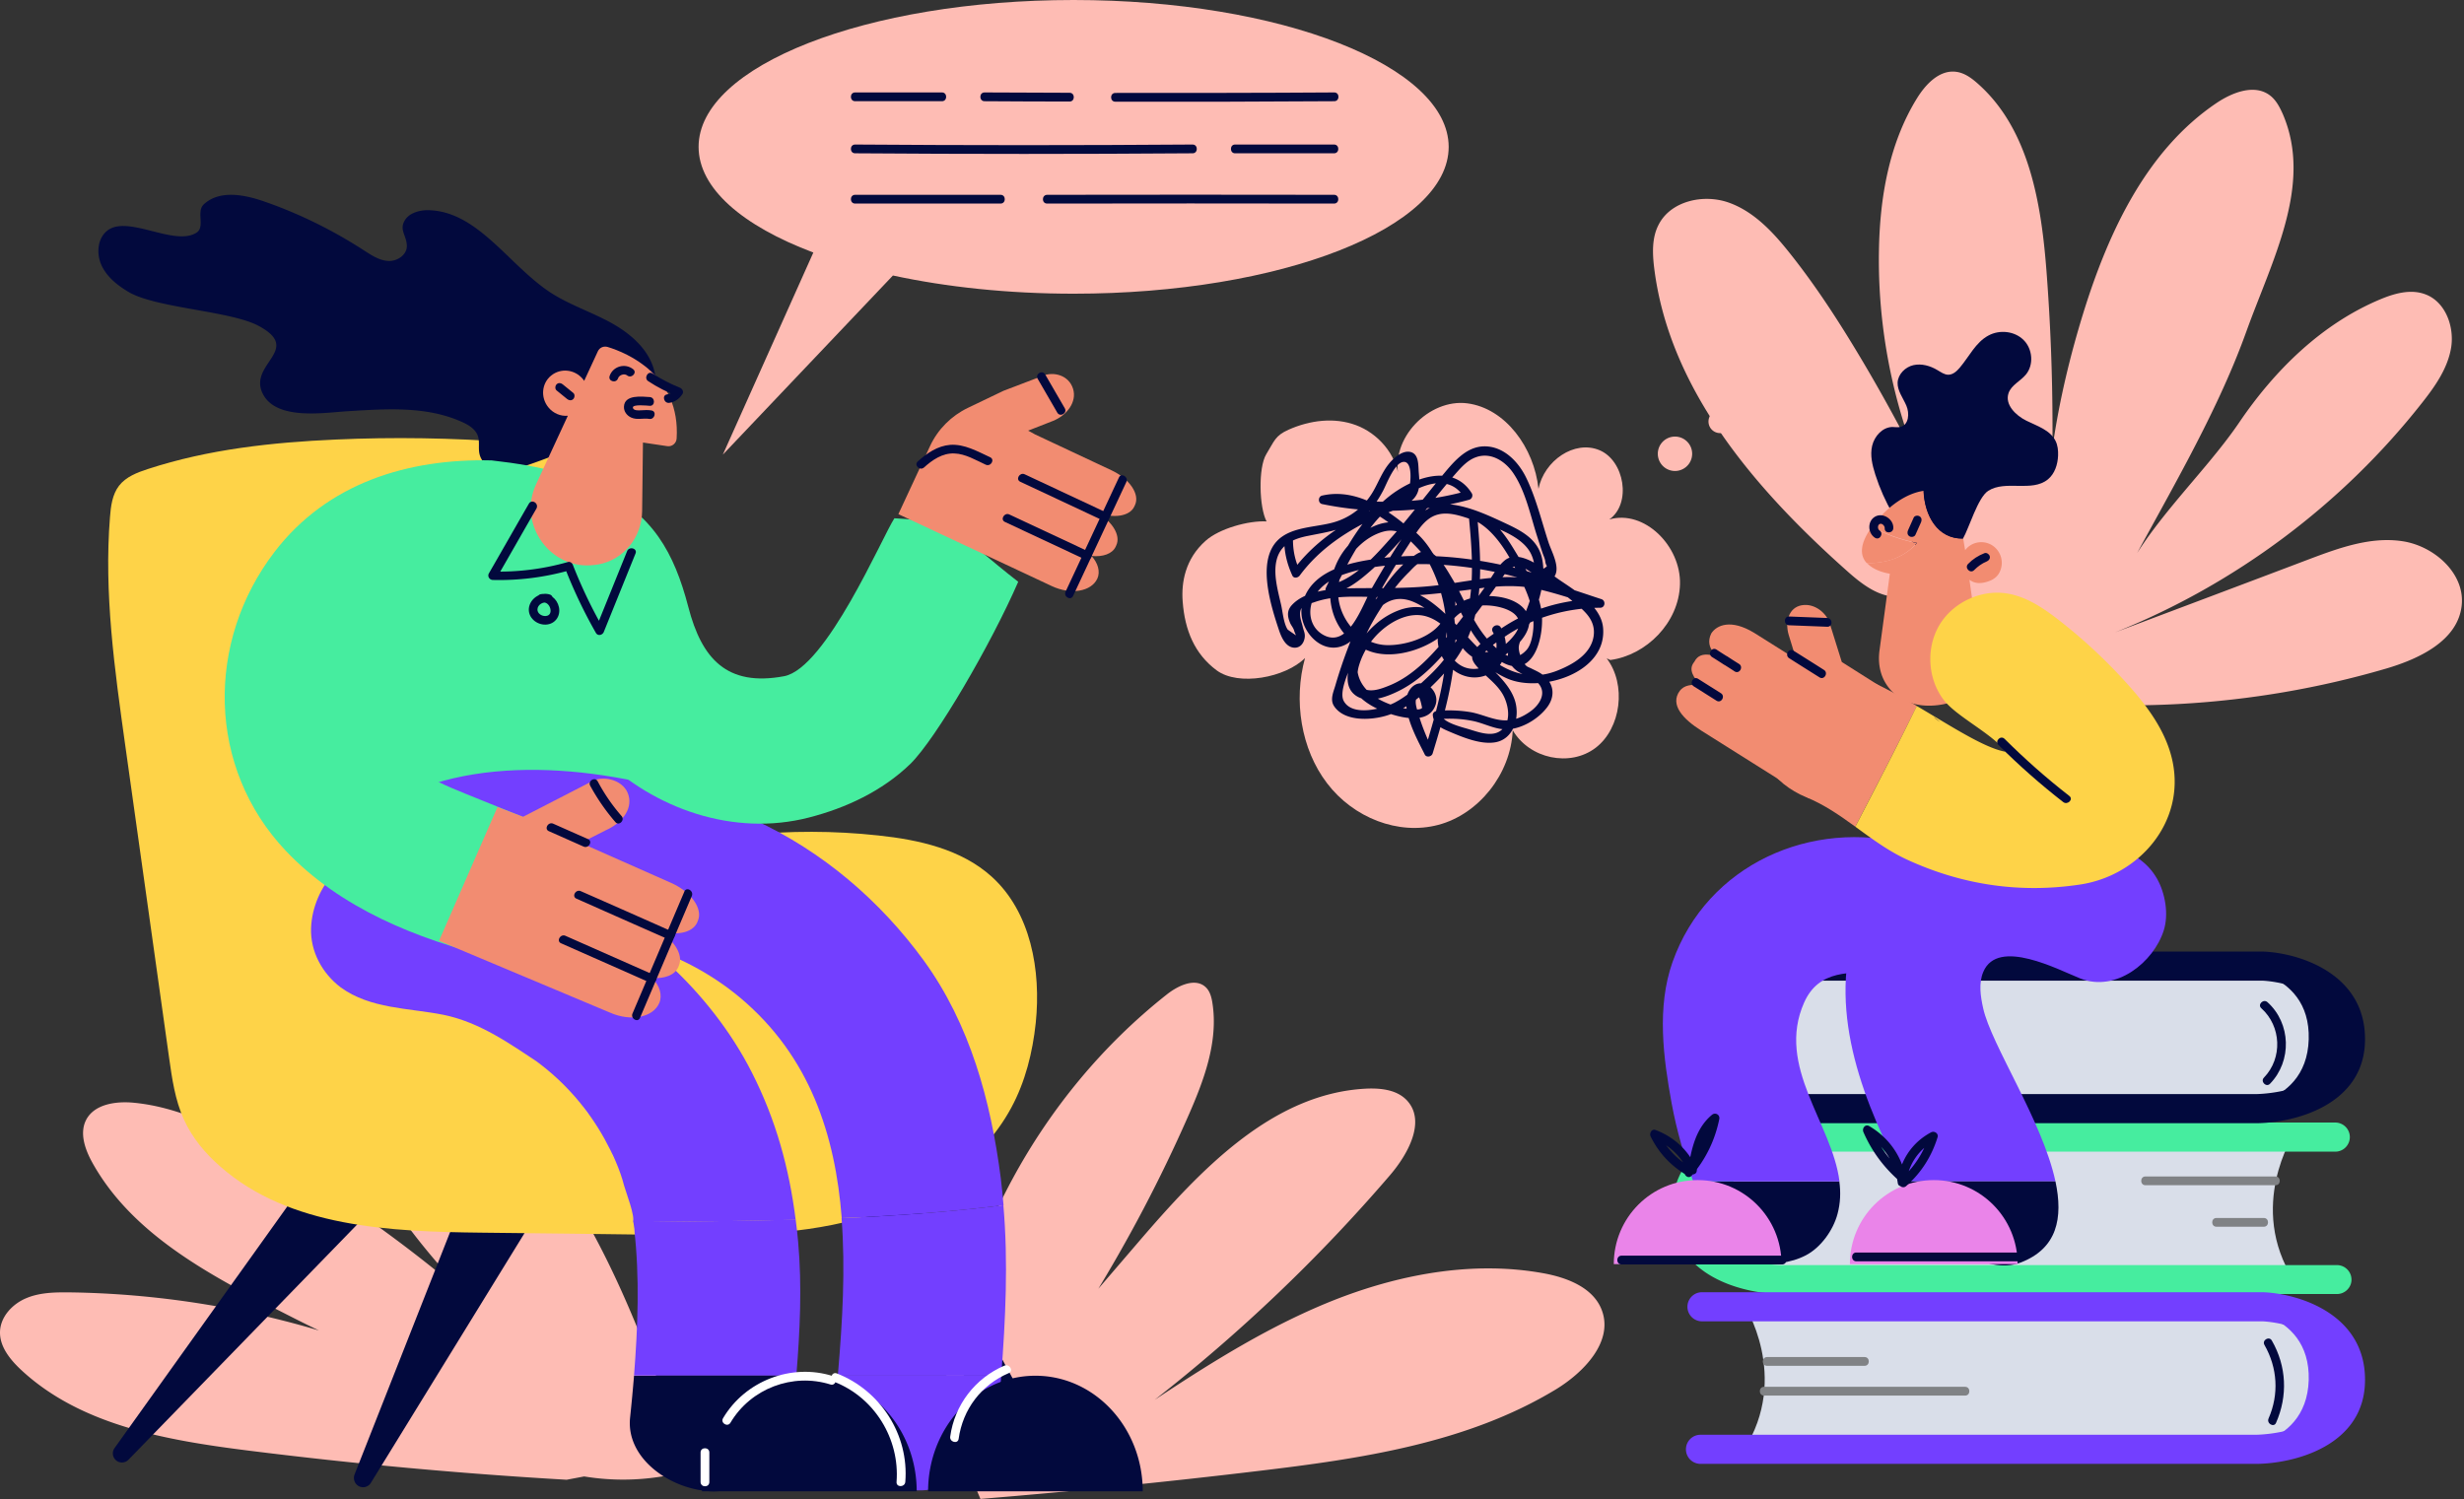 <svg width="807" height="491" fill="none" xmlns="http://www.w3.org/2000/svg"><rect width="100%" height="100%" fill="#333333" stroke="none"/><path d="M308.67 461.436c4.759-52.649 31.959-102.914 73.381-135.63 3.785-3.034 9.625-5.796 13.032-2.275 1.244 1.3 1.73 3.196 2.001 4.983 2 12.729-2.812 25.458-8.003 37.212-9.031 20.529-19.522 40.461-31.31 59.582-7.517 12.187-15.953 24.429-28.174 31.849a35473.833 35473.833 0 0043.423-50.536c20.062-23.346 43.693-48.533 74.462-50.049 4.813-.217 10.112.379 13.357 3.9 6.218 6.77.378 17.495-5.624 24.483-23.144 26.974-48.993 51.619-77.058 73.556 19.089-12.62 38.61-24.862 59.97-33.149 21.36-8.233 44.775-12.404 67.27-8.341 7.841 1.408 16.493 4.712 19.251 12.187 3.785 10.237-5.894 20.312-15.195 25.945-29.039 17.55-63.701 22.641-97.39 26.65-30.283 3.629-60.619 6.662-90.955 9.154l-12.438-29.521zm-123.077 23.237a1556.942 1556.942 0 01-104.096-9.533c-26.659-3.358-55.049-8.179-74.678-26.541-3.569-3.358-6.976-7.583-6.813-12.458.162-4.875 4.055-9.046 8.598-10.941 4.488-1.896 9.517-1.95 14.438-1.896 37.636.542 75.165 8.233 109.989 22.587-14.708-2.871-28.281-9.804-41.638-16.629-23.469-12.025-48.235-25.295-61.105-48.37-2.38-4.279-4.326-9.641-2.11-14.029 2.65-5.2 9.68-6.229 15.52-5.687 14.439 1.354 27.85 7.962 40.45 15.166 31.039 17.55 59.861 38.945 85.709 63.537a229.742 229.742 0 01-39.043-41.979c-9.138-12.675-17.196-27.787-14.708-43.224 1.135-6.933 5.407-14.245 12.329-15.437 5.245-.921 10.383 1.896 14.763 4.929 21.63 14.787 38.123 36.074 50.668 59.095 12.546 23.02 21.36 47.828 30.121 72.527.54 1.571 1.081 3.359.324 4.821-.811 1.517-2.65 2.058-4.272 2.383a78.716 78.716 0 01-28.714.596l-5.732 1.083zm436.93-289.298c-6.651.704-12.599-3.9-17.628-8.396-29.904-26.595-58.132-59.311-63.106-99.069-.595-4.82-.812-9.966 1.405-14.245 3.948-7.854 14.709-10.238 22.983-7.313 8.273 2.925 14.546 9.696 20.008 16.575 8.598 10.779 16.114 22.425 23.198 34.287a549.85 549.85 0 0129.417 56.603c-15.79-27.733-23.955-59.745-23.415-91.648.271-17.333 3.299-35.154 12.438-49.94 2.866-4.66 7.354-9.372 12.762-8.722 2.757.325 5.137 2.059 7.192 3.9 16.979 15.004 20.873 39.704 22.549 62.29a673.704 673.704 0 01.162 99.124c-1.946-29.087 3.191-58.282 11.789-86.178 8.219-26.54 20.711-53.461 43.747-68.953 5.191-3.466 12.329-6.228 17.358-2.491 2.055 1.517 3.299 3.954 4.326 6.283 9.842 23.075-3.569 47.666-12.059 71.282-10.274 28.545-27.308 56.224-41.421 83.036 8.165-19.066 27.416-36.183 39.096-53.353 11.626-17.171 27.038-32.337 46.127-40.354 4.758-2.004 10.112-3.52 14.924-1.679 6.49 2.438 9.464 10.4 8.436 17.279-1.081 6.879-5.245 12.783-9.517 18.2-26.173 33.312-61.268 59.528-100.581 75.236 21.144-7.963 42.342-15.925 63.485-23.941 9.896-3.738 20.333-7.529 30.769-5.904 10.437 1.624 20.549 10.724 19.251 21.232-1.352 11.375-13.951 17.333-24.929 20.529-43.585 12.729-90.036 15.383-134.756 7.638l-24.01-31.308z" fill="#FEBCB4"/><path d="M703.423 381.108l-144.815-8.667-3.785 33.637 11.572 12.621 45.045.433 91.983-38.024z" fill="#46ED9F"/><path d="M751.226 371.576s-15.357 23.616 0 47.72l-156.116-.163s-28.173 1.138-28.876-22.749c-.649-23.887 26.659-23.887 26.659-23.887l158.333-.921z" fill="#D9DEE9"/><path d="M765.392 423.845H583.645c-12.438 0-35.961-5.741-35.961-27.516 0-21.612 21.847-28.166 33.419-28.654h183.749a4.77 4.77 0 014.758 4.767c0 2.6-2.109 4.767-4.758 4.767H581.373c-1.73.108-24.225 1.57-24.225 19.12 0 17.712 25.415 18.037 26.497 18.037h181.747a4.77 4.77 0 014.759 4.767c0 2.6-2.163 4.712-4.759 4.712z" fill="#46ED9F"/><path d="M618.902 436.736l145.464-3.304 3.136 28.274-11.572 12.621-45.045.379-91.983-37.97z" fill="#733FFF"/><path d="M571.151 427.203s15.358 23.616 0 47.72l156.116-.163s28.174 1.138 28.877-22.749c.649-23.887-26.66-23.887-26.66-23.887l-158.333-.921z" fill="#D9DEE9"/><path d="M738.678 479.473H556.931a4.77 4.77 0 01-4.759-4.766c0-2.6 2.109-4.767 4.759-4.767h181.747c1.082 0 26.497-.325 26.497-18.037 0-17.604-22.387-19.066-24.225-19.12H557.417a4.77 4.77 0 01-4.758-4.767c0-2.6 2.109-4.766 4.758-4.766h183.749c11.572.433 33.419 7.041 33.419 28.653.054 21.775-23.469 27.57-35.907 27.57z" fill="#733FFF"/><path d="M618.902 325.155l145.464-3.304 3.136 28.274-11.572 12.621-45.045.433-91.983-38.024z" fill="#02093D"/><path d="M571.151 315.622s15.358 23.616 0 47.72l156.116-.163s28.174 1.138 28.877-22.749c.703-23.887-26.659-23.887-26.659-23.887l-158.334-.921z" fill="#D9DEE9"/><path d="M738.678 367.892H556.931a4.77 4.77 0 01-4.759-4.766 4.736 4.736 0 014.759-4.767h181.747c1.082 0 26.497-.325 26.497-18.037 0-17.604-22.387-19.066-24.225-19.12H557.417a4.77 4.77 0 01-4.758-4.767c0-2.6 2.109-4.766 4.758-4.766h183.749c11.572.433 33.419 7.041 33.419 28.653.054 21.775-23.469 27.57-35.907 27.57zM297.745 389.56l50.939 93.002c.92 1.625.325 3.683-1.351 4.604-1.46.812-3.299.379-4.326-.921l-64.404-84.173c-3.84-5.038-2.921-12.242 2.109-16.141 5.029-3.9 12.221-2.925 16.114 2.112.324.487.649 1.029.919 1.517zm-177.53 8.178L42.076 478.12c-1.135 1.191-3.082 1.191-4.218.054-1.081-1.029-1.19-2.708-.324-3.9l65.215-91.215c3.677-5.146 10.869-6.337 16.006-2.654 5.138 3.683 6.327 10.887 2.65 16.033-.379.433-.811.921-1.19 1.3zm51.696 5.959l-50.453 82.006a2.98 2.98 0 01-4.109.975c-1.244-.758-1.731-2.329-1.244-3.683l35.311-89.59c2.326-5.904 9.031-8.829 14.925-6.446 5.894 2.33 8.814 9.046 6.435 14.95a10.915 10.915 0 01-.865 1.788z" fill="#02093D"/><path d="M248.321 279.927c-9.95-37.157-23.793-73.232-41.314-107.464-4.38-8.613-9.409-17.496-17.736-22.371-6.598-3.845-14.547-4.712-22.171-5.254-19.035-1.408-38.178-1.733-57.266-.866-20.765.92-41.639 3.195-61.376 9.641-3.515 1.138-7.192 2.546-9.463 5.471-2.217 2.871-2.704 6.716-2.974 10.291-2.001 24.862 1.514 49.833 4.974 74.586 4.813 34.179 9.572 68.303 14.385 102.482.973 6.879 1.946 13.812 4.812 20.149 2.704 6.013 6.976 11.158 11.95 15.492 22.659 19.933 55.645 21.341 85.765 21.666 19.521.216 39.042.433 58.618.704 21.414.271 43.206.487 63.917-5.092s40.611-17.658 50.777-36.561c4.596-8.504 6.976-18.092 8.003-27.733 1.785-17.225-1.622-36.345-14.438-47.937-9.95-8.991-23.847-12.079-37.15-13.487-14.438-1.571-29.093-1.571-43.531-.108l4.218 6.391z" fill="#FED348"/><path d="M526.215 215.634c6.543 8.558 4.758 22.912-3.623 29.303-8.382 6.392-21.631 3.629-27.146-5.741-.649 14.462-11.248 27.516-24.388 30.982-13.141 3.467-27.795-2.329-36.393-13.595-8.598-11.212-11.086-27.191-7.246-41.058-6.381 6.392-21.793 9.371-28.985 4.009-7.192-5.363-10.382-13.108-11.085-22.479-.487-6.283.811-13.975 7.516-19.933 4.488-4.008 14.06-6.662 19.954-6.337-2.433-4.604-2.758-17.604-.108-21.992 2.704-4.387 2.866-6.066 7.354-8.07 6.976-3.088 14.925-4.117 22.063-1.463 7.138 2.654 13.14 9.425 14.06 17.387-3.137-13.054 9.896-26.162 22.387-24.537s21.901 14.571 23.307 28.004c1.838-9.208 11.734-16.087 19.953-12.675 8.22 3.413 10.599 17.496 3.245 22.696 11.41-3.305 23.523 8.666 23.144 21.287-.378 12.62-11.085 23.183-22.82 24.753l-1.189-.541z" fill="#FEBCB4"/><path d="M488.901 206.967c3.244 5.633-.162 12.783-7.138 12.079-5.949-.596-9.409-7.367-7.679-12.783 1.568-4.713 6.165-7.475 10.869-7.908 5.462-.542 16.601 2.166 11.086 9.533-3.732 4.983-10.329 8.558-14.979 2.6-2.109-2.763-4.218-5.471-6.922-7.692-4.813-3.9-10.382-5.091-16.223-2.816-5.894 2.275-10.869 6.987-13.735 12.62-2.001 3.954-4.758 11.05-.811 14.679 4.002 3.683 10.707 1.029 14.763-.975 6.651-3.304 11.95-8.721 16.655-14.354 5.732-6.825 11.031-13.975 16.169-21.233 1.514-2.112 3.082-5.037 6.002-5.362 1.514-.163 5.245 2.6 6.597 3.466 4.056 2.438 7.949 5.2 11.626 8.179 3.732 3.034 7.517 6.067 6.76 11.375-.919 6.067-7.084 9.425-12.275 11.429-9.788 3.683-18.17-.541-25.308-7.366-7.678-7.313-20.494-25.837-32.878-16.846-5.299 3.846-7.732 10.779-10.004 16.629-1.514 4.008-2.92 8.125-4.109 12.241-.649 2.221-1.839 4.713-.433 6.825 3.677 5.579 13.735 4.604 18.927 2.492 7.408-3.033 14.221-9.642 19.305-15.762 11.464-13.867 10.166-32.608 8.598-49.399-.595.433-1.19.921-1.785 1.354 8.328 3.466 13.411 14.029 17.034 21.774 2.001 4.334 3.515 9.046 3.19 13.921-.162 2.221-.703 5.579-2.271 7.258-4.164 4.55-8.219 1.083-11.139-1.841-6.219-6.067-8.923-14.571-13.357-21.883-2.488-4.117-6.165-11.05-11.518-7.692-6.76 4.225-11.897 12.242-15.682 19.066-3.461 6.229-8.328 14.354-6.381 21.775 1.622 6.175 7.571 9.479 13.194 11.375 4.651 1.571 13.249 3.466 15.196-3.088 1.297-4.495-4.272-9.262-7.949-5.416-4.921 5.2 1.946 17.008 4.326 21.883.54 1.137 2.271.758 2.595-.325 5.57-18.254 11.14-38.025 4.218-56.766-2.379-6.446-6.651-14.679-13.086-17.875-6.651-3.304-14.384 1.571-18.764 6.5-9.626 10.779-7.733 29.141 6.867 34.612 6.76 2.546 15.52.271 21.468-3.466 6.165-3.846 8.112-10.346 5.786-17.171-2.92-8.558-9.896-16.304-16.871-21.829-7.3-5.741-16.277-10.67-25.848-8.45-1.352.325-1.352 2.438 0 2.763 16.006 3.304 32.391 2.925 48.181-1.408.865-.217 1.352-1.3.865-2.113-6.381-10.237-19.629-4.875-27.092 1.029-9.625 7.638-15.357 19.012-20.657 29.846-.54 1.137.379 2.329 1.623 2.112 5.353-1.083 9.679-4.658 13.681-8.233 5.029-4.496 9.463-9.587 13.735-14.787 4.272-5.254 8.382-10.617 12.816-15.708 2.055-2.329 4.218-4.984 7.246-6.067 4.921-1.787 9.68 1.3 12.383 5.417 4.002 6.012 5.57 14.083 7.787 20.853.541 1.734 1.136 3.467 1.677 5.146.27.758.757 1.788.865 2.6.216 2.221 1.514 1.083-1.19 2.925-2.271 1.571-3.136.812-5.678.108a106.208 106.208 0 00-5.948-1.462c-13.627-3.088-27.795-4.225-41.692-2.438-9.734 1.246-23.037 4.063-25.2 15.6-1.406 7.637 6.598 16.791 14.493 12.512 4.65-2.491 6.705-9.479 9.138-13.812a307.984 307.984 0 0111.194-18.579c1.893-2.87 3.677-6.283 6.435-8.449 4.11-3.25 8.923-1.842 13.465-.325 6.381 2.112 17.304 5.091 20.386 11.699 3.515 7.583-1.297 18.254-4.65 25.079-2.217 4.496-5.083 8.612-.595 12.621 2.109 1.895 5.462 2.383 7.408 4.387 3.191 3.304.487 7.366-2.595 9.479-2.326 1.625-4.705 2.708-7.517 2.817-4.11.162-7.949-2.005-12.005-2.709a43.006 43.006 0 00-10.869-.379c-.703.054-1.514.596-1.406 1.408.271 3.088 2.65 4.171 5.3 5.309 4.326 1.841 10.22 4.333 15.033 3.575 6.272-.975 8.273-8.396 6.543-13.758-1.244-3.846-4.164-6.988-6.976-9.804-1.568-1.571-4.542-3.088-3.299-5.309 1.19-2.058 4.813-4.225 6.652-5.525 9.301-6.445 20.332-9.641 31.58-9.695 1.622 0 1.893-2.329.378-2.817-8.543-2.762-17.358-6.175-26.334-7.041-9.301-.867-18.927 1.57-28.12 2.6-9.03 1.029-17.953.758-26.983.866-6.219.109-15.304.542-19.9 5.471-1.622 1.733-1.568 3.521-.703 5.687.378 1.029 1.244 1.842 1.46 2.925.162.434.378.921.541 1.354-.92-.65-1.839-1.245-2.704-1.895-1.298-1.95-1.622-5.634-2.109-7.909-1.027-4.549-2.704-10.183-1.514-14.895 1.298-5.2 5.624-6.987 10.382-7.908 6.976-1.409 13.411-2.167 18.873-7.15 2.433-2.221 4.164-4.875 5.678-7.746 1.135-2.166 3.839-9.425 6.813-9.316 2.812.054 2.163 6.933 1.677 8.341-1.136 3.196-3.678 3.738-6.652 4.929-3.947 1.625-7.841 3.359-11.518 5.417-7.841 4.333-14.763 9.858-20.062 17.062h2.433c-1.622-3.467-2.325-6.879-2.271-10.671 0-1.841-2.812-1.841-2.866 0-.054 4.334.866 8.234 2.65 12.133.487 1.084 1.893.759 2.433 0 6.598-8.937 15.953-15.003 26.011-19.499 3.298-1.463 7.57-2.438 10.436-4.821 3.083-2.546 2.866-5.633 2.542-9.316-.216-2.438.162-6.392-3.028-6.879-2.596-.38-5.408 2.22-6.868 4.062-2.109 2.654-3.299 5.85-4.975 8.775-2.974 5.2-7.679 8.883-13.519 10.4-6.759 1.787-16.06 1.245-19.791 8.449-3.84 7.421-.055 19.392 2.379 26.704.757 2.221 2.055 5.363 4.704 5.742 2.001.271 3.299-1.138 3.678-2.979.324-1.625-.271-2.384-.595-3.846-.379-1.679-1.46-4.063-.487-5.958.595-1.084 3.299-1.734 4.38-2.113 5.516-1.95 11.518-1.841 17.304-1.733 12.059.217 23.794-1.029 35.744-2.654 7.084-.975 13.736-1.409 20.765.271 6.543 1.57 12.978 3.791 19.413 5.849.109-.92.271-1.841.379-2.816-7.895.054-15.628 1.462-22.928 4.55-3.785 1.571-7.354 3.575-10.707 5.958-2.542 1.842-6.327 4.171-7.895 6.933-.865 1.517-.487 2.708.487 4.008 2.703 3.521 6.651 5.796 8.976 9.696 2.055 3.467 3.245 9.912-1.189 12.404-2.812 1.571-6.868.054-9.734-.813-2.109-.649-8.814-2.22-9.031-4.712l-1.406 1.408c3.948-.325 7.841-.216 11.735.596 3.407.704 6.759 2.546 10.274 2.708 5.137.271 11.14-3.304 14.114-7.42 2.758-3.846 1.892-8.071-2.001-10.725-1.027-.704-2.163-1.192-3.245-1.733-.486-.271-1.189-.488-1.622-.813-1.352-1.083-2.812-4.658-2.541-6.554.432-2.871 3.352-6.608 4.488-9.37 2.379-5.796 4.434-12.838 3.136-19.175-1.243-6.067-6.002-8.829-11.247-11.321-5.786-2.708-12.33-5.85-18.765-6.554-5.948-.65-9.841 2.438-13.086 7.096-4.596 6.5-8.706 13.433-12.654 20.312-3.136 5.525-7.678 20.15-16.114 15.221-4.326-2.546-5.083-8.017-2.812-12.242 2.163-4.062 6.327-6.391 10.545-7.746 7.733-2.545 16.331-3.087 24.388-3.087 8.273 0 16.547.975 24.658 2.654 3.948.813 7.787 1.95 11.735 2.925 2 .488 4.109.921 6.002-.217 4.38-2.654.595-8.937-.541-12.403-2.325-7.096-4.109-14.679-7.408-21.396-2.596-5.254-7.463-10.237-13.735-10.129-6.165.108-10.383 5.633-14.006 9.967-5.353 6.445-10.382 13.162-15.952 19.445-5.462 6.121-12.492 14.408-20.927 16.087l1.622 2.113c4.002-8.179 8.165-16.575 14.168-23.508 5.786-6.608 21.576-18.741 28.606-7.367.27-.704.54-1.408.865-2.112-15.303 4.225-31.148 4.604-46.667 1.408v2.763c9.841-2.275 19.521 4.279 26.497 10.616 5.786 5.308 13.086 13.433 13.681 21.666.703 9.642-11.735 14.192-19.63 14.029-9.03-.162-16.168-8.775-16.06-17.549.054-8.342 6.651-17.333 14.763-19.608 9.679-2.709 16.168 11.104 18.493 18.524 5.624 17.767.325 36.02-4.92 53.191l2.595-.325c-1.892-3.9-3.569-7.962-4.758-12.133-.379-1.3-1.082-3.304-.541-4.604 1.027-2.438 1.838 3.141 1.892 2.979-.378 1.191-5.461.325-6.272.162-8.382-1.895-16.818-6.879-14.655-16.737 1.46-6.716 5.732-13.595 9.572-19.229 2.054-3.087 4.38-5.958 7.029-8.558.974-.975 2.163-2.383 3.407-3.033 3.461-1.842 4.921 1.192 6.651 3.629 6.706 9.641 9.626 22.966 20.657 28.979 10.707 5.795 14.006-9.967 12.6-17.55-1.352-7.042-5.191-13.433-8.869-19.446-3.298-5.47-7.029-10.345-13.086-12.837-.811-.325-1.892.542-1.784 1.354.865 9.209 1.73 18.633.378 27.896-1.46 9.912-5.894 17.82-13.086 24.699-3.461 3.304-7.084 6.663-11.356 8.938-3.947 2.112-14.06 4.82-16.871-.488-1.623-3.087 1.892-10.075 3.082-13.433 1.676-4.658 3.352-9.533 6.002-13.704 3.137-4.875 7.517-7.691 13.303-5.471 4.921 1.896 8.868 5.904 12.437 9.588 5.678 5.904 11.086 12.349 18.764 15.708 11.032 4.82 32.77-1.842 31.364-16.683-.703-7.204-9.139-12.079-14.492-15.763-4.002-2.762-12.708-10.399-17.737-6.229-2.758 2.275-4.704 6.338-6.813 9.263a376.553 376.553 0 01-10.545 13.92c-5.786 7.15-12.221 14.679-21.035 18.037-1.785.705-3.948 1.463-5.895 1.3-4.272-.325-4.38-4.874-3.406-8.124 1.351-4.496 4.001-8.613 7.57-11.646 3.785-3.25 9.139-5.85 14.222-4.496 5.137 1.409 8.706 5.904 11.788 9.967 4.164 5.47 9.518 6.337 15.196 2.058 4.001-2.979 9.571-8.829 5.624-14.029-4.002-5.2-14.276-5.525-19.738-3.196-6.056 2.6-10.22 9.208-8.49 15.817 1.731 6.554 8.76 11.266 15.358 8.775 6.651-2.492 8.219-9.967 4.866-15.763-1.027-1.516-3.515-.108-2.595 1.517z" fill="#02093D"/><path d="M549.548 154.18a5.631 5.631 0 004.577-6.514 5.625 5.625 0 00-6.503-4.586 5.633 5.633 0 00-4.578 6.515 5.625 5.625 0 006.504 4.585zm14.444-12.376a3.792 3.792 0 00-1.296-7.471 3.791 3.791 0 00-3.081 4.385 3.786 3.786 0 004.377 3.086z" fill="#FEBCB4"/><path d="M634.744 175.442c3.515 1.896 6.165 4.496 8.166.975 2.001-3.467 4.866-13.487 8.273-15.654 5.678-3.629 14.276.542 19.522-3.737 2.271-1.842 3.244-4.929 3.352-7.854.054-1.625-.108-3.359-.865-4.821-1.784-3.521-6.002-4.821-9.517-6.554-3.515-1.733-7.138-5.308-5.84-9.046.919-2.654 3.893-3.9 5.677-6.066 2.65-3.196 2.218-8.396-.757-11.321-2.92-2.925-7.841-3.467-11.518-1.462-4.163 2.22-6.326 6.933-9.409 10.562-.973 1.137-2.217 2.275-3.731 2.275-1.298 0-2.433-.867-3.569-1.517-2.325-1.408-5.191-2.221-7.841-1.625-2.65.596-5.029 2.925-5.191 5.688-.108 2.708 1.784 5.037 2.866 7.583 1.081 2.491.811 6.229-1.839 6.933-.919.271-1.892.054-2.812.054-3.19.108-5.786 2.979-6.543 6.121-.757 3.141.054 6.391 1.028 9.479 2.866 8.937 7.678 17.279 14.005 24.212l6.543-4.225z" fill="#02093D"/><path d="M648.319 215.145s-1.46-12.621-3.299-25.241c1.46 1.029 3.353 1.625 6.706.325 1.243-.488 2.379-1.354 3.028-2.546a6.823 6.823 0 00-2.596-9.262c-2.974-1.625-6.597-.813-8.544 1.787-.216-1.3-.432-2.6-.649-3.846-8.327.163-12.599-7.474-12.924-15.599-5.461.758-11.788 4.821-16.871 11.754 4.488 2.491 9.409 4.17 14.708 5.308-4.272 4.875-10.166 6.662-16.384 6.608 2.595 2.871 7.462 3.467 7.462 3.467l-3.407 25.295c-.432 3.358 0 6.825 1.622 9.858 3.678 6.825 11.194 9.154 19.197 7.638 12.384-2.384 11.951-15.546 11.951-15.546z" fill="#F28C71"/><path d="M642.909 176.417c-.541-3.087-1.082-5.85-1.568-7.908-1.46-6.013-5.949-8.45-11.356-7.692.324 8.125 4.596 15.763 12.924 15.6z" fill="#02093D"/><path d="M627.769 177.88c-5.246-1.083-10.221-2.762-14.709-5.308-4.326 5.958-3.731 9.641-1.676 11.862 6.218.108 12.113-1.679 16.385-6.554z" fill="#F28C71"/><path d="M626.74 169.593c-.595 1.354-1.244 2.762-1.839 4.116-.325.705-.216 1.517.487 1.95.594.379 1.622.217 1.946-.487.595-1.354 1.244-2.763 1.839-4.117.324-.704.216-1.516-.487-1.95-.649-.379-1.676-.216-1.946.488zm-6.65 3.411c.162-2.979-3.461-5.308-6.057-3.737-2.487 1.516-2.325 5.362.054 6.879 1.569.975 2.975-1.463 1.461-2.438-.595-.379-.649-1.571-.055-2.004.812-.541 1.785.488 1.785 1.246-.162 1.896 2.704 1.896 2.812.054zm29.848 8.179c-2.055.813-3.839 1.95-5.353 3.521-1.298 1.3.757 3.358 2 2.004 1.19-1.191 2.542-2.166 4.11-2.816.703-.271 1.19-.975.974-1.734-.163-.65-1.028-1.245-1.731-.975z" fill="#02093D"/><path d="M599.814 319.684c-.27.109-.54.217-.811.271.108-.054.162-.108.271-.108.108-.054.324-.109.54-.163z" fill="#F28C71"/><path d="M601.813 397.628c-1.406 5.308-5.462 10.995-10.383 13.541-9.787 5.092-25.361 3.196-30.444-8.179-2.325-5.308-4.542-10.616-6.489-16.033h47.911c.486 3.521.378 7.042-.595 10.671z" fill="#02093D"/><path d="M547.523 361.554c1.622 8.721 4.055 17.117 7.029 25.404h47.911c-2.379-19.012-20.927-37.591-11.572-58.607 9.68-21.667 41.26 3.791 50.182-24.429 3.623-11.537-4.488-24.32-15.736-27.354-32.012-8.612-66.242 6.609-77.544 38.512-5.245 14.842-3.028 31.362-.27 46.474zm44.45-36.237c.757-1.354.486-.758 0 0zm-2.704 5.58c.054-.109.054-.217.108-.217l-.108.217z" fill="#733FFF"/><path d="M623.93 386.959h49.263c-4.272-19.879-21.035-44.686-23.685-56.765-.865-3.954-1.514-8.179.054-11.863 4.759-11.32 24.658-.65 31.796 2.167 11.627 4.604 24.01-5.308 27.309-15.762 1.676-5.308.486-12.187-2.217-16.954-3.191-5.525-7.841-8.125-13.519-10.4-15.953-6.283-32.067-10.508-49.263-6.987-17.575 3.629-31.148 16.845-36.285 33.853-8.652 28.383 3.245 57.47 16.547 82.711zm27.741-73.448c.054 0 .054-.054.108 0h-.108z" fill="#733FFF"/><path d="M673.194 386.959c2.542 11.916.649 21.991-11.464 26.595-11.14 4.225-26.822-6.608-32.878-17.496-1.622-2.979-3.299-6.012-4.921-9.099h49.263z" fill="#02093D"/><path d="M591.592 261.132c-10.707-4.388-19.142-14.95-15.249-27.246 8.111-25.62 30.985-14.678 51.48-2.654-6.543 13.271-13.357 26.433-20.17 39.541-5.029-3.629-10.112-7.204-16.061-9.641z" fill="#F28C71"/><path d="M607.652 270.774c5.354 3.899 10.707 7.908 16.926 10.779 18.115 8.341 37.204 11.158 56.942 8.124 19.088-2.979 34.229-20.366 30.012-40.353-2.001-9.533-8.004-17.712-14.493-24.97a172.083 172.083 0 00-22.711-21.233c-5.084-3.954-10.599-7.692-16.926-8.721-8.544-1.408-17.791 2.871-22.225 10.346-4.434 7.475-3.84 17.604 1.406 24.483 4.272 5.579 16.277 11.266 20.278 17.008-6.976-1.246-17.628-8.288-29.093-15.004-6.489 13.324-13.302 26.433-20.116 39.541zm25.686-35.966c1.136.92 1.839 1.408 2.055 1.625-.757-.488-1.622-1.03-2.055-1.625z" fill="#FED348"/><path d="M583.481 414.042c0-15.221-12.275-27.516-27.47-27.516-15.196 0-27.471 12.295-27.471 27.516h54.941zm77.328 0c0-15.221-12.275-27.516-27.47-27.516-15.195 0-27.471 12.295-27.471 27.516h54.941z" fill="#EA84E9"/><path d="M603.218 216.824l-3.893-12.458c-.974-3.413-4.867-6.879-9.247-6.121-4.218.758-5.516 5.362-4.272 9.642l2.433 7.908-2.325-1.354-11.464-7.204c-7.517-4.55-12.221-2.546-14.006.27-2.487 5.2 3.029 8.017 3.029 8.017l3.731 1.787c-5.246-2.87-10.275-4.495-12.221-.65l-.271.38c-1.73 2.329-.108 4.82 2.38 7.583-3.083-.704-5.624-.109-6.922 1.625-3.353 4.55 1.027 9.262 7.03 13.054l35.203 22.153 23.144-36.832-12.329-7.8z" fill="#F28C71"/><path d="M585.969 215.577c3.299 2.113 6.597 4.171 9.95 6.284 1.568.975 2.974-1.463 1.46-2.438-3.299-2.112-6.597-4.171-9.95-6.283-1.568-1.029-2.974 1.462-1.46 2.437zm-25.254-.379c1.298.813 2.595 1.625 3.893 2.492 1.568.975 2.974-1.462 1.46-2.437-.108-.109-.27-.163-.378-.271l-1.46 2.437c1.297.813 2.595 1.625 3.893 2.492 1.568.975 2.974-1.463 1.46-2.438a154.71 154.71 0 01-3.893-2.491c-1.569-.975-2.975 1.462-1.46 2.437.108.109.27.163.378.271l1.46-2.437c-1.298-.813-2.595-1.625-3.893-2.492-1.568-.975-2.974 1.462-1.46 2.437zm-6.001 9.588l7.462 4.712c1.568.975 2.974-1.463 1.46-2.438l-7.462-4.712c-1.569-1.029-2.975 1.463-1.46 2.438zm31.253-19.988l12.491.488c1.839.054 1.839-2.763 0-2.871l-12.491-.487c-1.839-.055-1.839 2.816 0 2.87zm38.341 183.677c4.921-4.333 8.328-9.696 10.275-15.979.378-1.246-1.028-2.166-2.109-1.625-6.273 3.358-10.112 9.154-10.978 16.196.92-.109 1.839-.271 2.812-.379-1.135-7.584-5.461-13.921-12.059-17.821-1.351-.812-2.487.704-1.946 1.95 2.758 6.337 6.813 11.754 12.059 16.25 1.406 1.191 3.406-.813 2-2.004-5.083-4.334-8.922-9.534-11.572-15.654l-1.946 1.95c6.002 3.575 9.733 9.262 10.706 16.141.271 1.733 2.596 1.029 2.812-.379.757-6.012 4.272-10.887 9.572-13.704l-2.109-1.625c-1.785 5.796-4.975 10.671-9.572 14.679-1.351 1.192.703 3.25 2.055 2.004zm-70.246-3.412c4.597-5.362 7.625-11.591 9.031-18.525.27-1.462-1.298-2.275-2.379-1.408-5.3 4.387-6.76 11.158-7.787 17.658l2.596-.325c-2.704-5.85-7.301-10.075-13.303-12.35-1.244-.487-2.109 1.084-1.622 2.113 2.541 5.145 6.218 9.208 11.085 12.241 1.568.975 2.974-1.462 1.46-2.437-4.434-2.817-7.733-6.5-10.058-11.213l-1.622 2.113c5.299 2.058 9.247 5.904 11.626 11.05.487 1.083 2.433.866 2.596-.325.973-6.013 2.109-12.296 7.03-16.358-.812-.488-1.569-.921-2.38-1.409-1.298 6.446-4.001 12.242-8.273 17.279-1.19 1.3.811 3.304 2 1.896zm107.503 25.187h-53.589c-1.838 0-1.838 2.871 0 2.871h53.589c1.839 0 1.839-2.871 0-2.871zm-77.866 1.029h-52.616c-1.839 0-1.839 2.87 0 2.87h52.616c1.838-.054 1.838-2.87 0-2.87z" fill="#02093D"/><path d="M218.957 219.642l-9.409 59.799-94.416-13.379-3.353-80.49 105.394 12.349 1.784 21.721z" fill="#46ED9F"/><path d="M192.892 365.13c-.054 0-.595-.704-2.001-2.817l.108.109c.595.866 1.244 1.787 1.893 2.708zm14.331 33.42c.108.596.162 1.137.27 1.733a16.633 16.633 0 01-.27-1.733zm.217 1.734c.216 1.625.487 3.25.703 4.929-.162-.921-.27-1.788-.432-2.709-.055-.758-.163-1.462-.271-2.22zm-5.462-19.446c-3.082-5.633-.973-2.113 0 0z" fill="#FFF8F3"/><path d="M207.654 450.603h53.156a568.737 568.737 0 01-1.297 13.487c-.649 6.663-2.488 12.567-7.895 17.388-4.543 4.116-12.005 7.204-18.494 6.987-13.249-.433-28.12-10.562-26.768-24.05.487-4.604.92-9.208 1.298-13.812z" fill="#02093D"/><path d="M101.885 303.869c.541-13.379 11.572-26.758 26.389-26.108 33.851 1.517 65.593 15.004 90.306 37.591 11.139 10.183 20.927 22.587 27.687 35.966 7.841 15.383 12.221 31.362 14.33 48.207-17.737.488-35.474.596-53.157.813-.108-.596-.162-1.138-.27-1.733.108.595.162 1.137.216 1.733h-.108c.865-1.842-2.325-9.967-2.866-11.971-1.352-5.308-3.731-10.454-6.381-15.274-5.516-9.967-13.14-18.742-22.333-25.458.649.433 1.352.866 2.001 1.3-10.329-6.771-20.224-14.083-32.608-16.575-11.248-2.221-23.793-1.896-33.473-8.937-6.056-4.55-10.058-11.808-9.733-19.554z" fill="#733FFF"/><path d="M207.44 400.284c17.683-.217 35.42-.325 53.156-.813.325 2.438.595 4.875.812 7.313 1.297 14.57.594 29.195-.595 43.766h-53.157c1.244-16.034 1.893-32.067.055-48.1.162.921.324 1.788.432 2.709-.216-1.571-.432-3.196-.703-4.875zm120.479 50.319c-.271 3.846-.595 7.638-.92 11.483-.594 7.096-2.541 13.488-7.895 18.579-4.542 4.388-12.004 7.746-18.494 7.475-22.711-.812-27.524-19.337-26.172-37.537h53.481zM138.926 257.72c5.894 16.303 12.437 32.391 19.142 48.424 3.786-1.734 8.166-2.329 12.384-2.384 25.956-.162 52.074 6.338 72.082 23.129 22.766 19.175 31.04 44.958 33.149 72.095 17.736-.759 35.419-2.005 52.994-4.225-.271-2.979-.541-5.959-.92-8.992-3.244-25.133-10.004-50.266-25.253-71.228-14.276-19.553-33.094-35.695-55.427-45.986-30.066-13.812-74.949-22.75-108.151-10.833zm128.321 101.127c.162.271.216.541.27.758-.054-.162-.108-.433-.27-.758z" fill="#733FFF"/><path d="M327.92 450.603h-53.535c.054-.379.054-.758.108-1.138 1.406-16.52 2.434-33.745 1.136-50.482 17.737-.758 35.419-2.004 52.994-4.225 1.622 18.579.703 37.266-.703 55.845zM156.932 306.415c.703-.217 1.406-.488 2.109-.704.595-.109.271.162-2.379.866.054 0 .054-.054.054-.054.108 0 .162-.054.216-.108z" fill="#733FFF"/><path d="M374.263 488.465c0-20.908-15.736-37.862-35.149-37.862s-35.149 16.954-35.149 37.862h70.298zm-74.03 0c0-20.908-15.736-37.862-35.15-37.862-19.413 0-35.149 16.954-35.149 37.862h70.299zm-93.551-351.21c6.598-3.791 9.572-9.804 7.355-16.683-2.163-6.879-8.22-11.808-14.493-15.166-6.272-3.359-13.086-5.634-19.088-9.48-13.898-9.045-24.064-26.974-40.449-27.082-2.487 0-5.678.813-7.192 2.98-2.325 3.303.325 5.145.433 8.611.108 3.034-3.137 5.2-6.111 5.038-2.974-.163-5.57-1.95-8.111-3.575-10.22-6.608-21.144-11.97-32.554-15.925-6.543-2.275-14.654-3.791-19.737.975-2.542 2.384.54 7.42-2.38 9.263-7.3 4.658-22.711-6.121-29.363-.542-3.136 2.6-3.46 7.637-1.676 11.375 1.785 3.737 5.137 6.391 8.652 8.504 8.923 5.416 33.581 6.229 42.774 11.212 14.384 7.746-3.245 12.35 1.19 21.937 4.218 9.1 19.954 6.5 27.686 6.012 12.546-.758 26.011-1.841 37.853 3.575 2.163.975 4.38 2.384 5.083 4.659.595 1.841.054 3.845.487 5.741 1.352 5.958 9.68 5.687 15.357 3.792a205.985 205.985 0 0034.284-15.221z" fill="#02093D"/><path d="M333.489 190.554c-19.143-14.842-20.117-19.825-40.557-20.8-4.002 6.121-22.333 49.128-36.123 51.728-18.764 3.521-26.983-5.741-31.363-22.641-4.651-17.874-11.735-30.603-29.255-38.728-6.922-4.117-18.116-7.421-35.203-9.317-27.255-.65-53.752 7.367-71.056 29.954-22.55 29.412-22.17 70.632 3.677 97.931 17.791 18.796 42.936 28.925 68.027 35.045 1.136.271 2.434.542 3.515.109.866-.325 1.514-1.029 2.109-1.734 8.382-9.695 13.681-22.045 14.979-34.828.162-1.625.217-3.358-.703-4.658-.811-1.138-2.163-1.734-3.461-2.275-8.598-3.467-17.25-6.988-25.848-10.454-11.95-4.821-25.253-11.104-29.146-23.4-2.866-9.154.703-19.499 7.462-26.324 6.759-6.825 16.223-10.292 25.686-11.754 6.435-1.029 14.925 4.171 17.088 5.579 9.084 9.587 13.843 34.341 23.198 43.549 17.737 17.496 43.855 26.541 68.352 20.258 12.275-3.142 24.117-8.721 33.256-17.55 8.436-8.233 26.551-39.432 35.366-59.69zm-202.081 16.52c.541-.379.649-.487 0 0zm94.632 3.467c-.324-.542-.378-.704 0 0z" fill="#46ED9F"/><path d="M175.536 158.706l10.437-22.533c-2.326.216-4.759-.759-6.381-2.763-2.596-3.195-2.217-7.854.919-10.399 3.136-2.546 7.733-2.059 10.382 1.137.163.162.271.379.433.596l4.488-9.696c.541-1.191 1.893-1.787 3.191-1.408 6.381 1.95 23.901 9.262 22.603 30.008-.108 1.57-1.514 2.708-3.028 2.491l-8.003-1.191-.27 22.532c-.109 8.504-6.003 15.871-14.33 17.388-.379.054-.757.108-1.19.162-14.384 1.95-25.307-13.216-19.251-26.324z" fill="#F28C71"/><path d="M207.386 120.952c-2.596-2.112-6.651-1.029-7.733 2.221-.541 1.734 2.163 2.492 2.758.759.324-1.084 2.055-1.734 2.974-.975 1.406 1.137 3.407-.867 2.001-2.005zm4.919 3.9c3.028 2.004 6.273 3.629 9.626 4.929-.271-.705-.541-1.409-.866-2.113-.649.975-1.514 1.354-2.595 1.517-1.785.271-1.028 3.033.757 2.762 1.838-.271 3.244-1.3 4.272-2.871.541-.812-.054-1.787-.865-2.112-3.137-1.246-6.111-2.817-8.977-4.658-1.46-.921-2.866 1.571-1.352 2.546zm-24.55 3.845c-1.135-.921-2.325-1.896-3.461-2.816-.595-.488-1.406-.596-2 0-.487.487-.595 1.516 0 2.004 1.135.92 2.325 1.895 3.46 2.816.595.488 1.406.596 2.001 0 .487-.487.595-1.516 0-2.004z" fill="#02093D"/><path d="M328.678 127.994l12.924-4.93c3.46-1.408 8.435-.216 9.841 4.28 1.352 4.387-2.109 8.72-6.543 10.508l-8.165 3.195 2.271 1.246 25.037 11.754c5.894 2.763 9.355 7.854 7.679 11.375l-.217.487c-1.514 3.25-6.867 4.009-12.329 1.95 5.083 2.871 7.949 7.475 6.435 10.725l-.216.488c-1.082 2.329-4.218 3.412-7.895 3.033 2.109 2.329 2.92 5.146 1.892 7.421-2 4.279-8.706 5.362-14.924 2.437l-50.237-23.562 10.383-22.316c2.542-5.471 6.976-9.912 12.437-12.512l11.627-5.579z" fill="#F28C71"/><path d="M362.313 167.859c-8.923-4.17-17.845-8.341-26.714-12.512-1.622-.758-3.082 1.679-1.46 2.438 8.923 4.17 17.845 8.341 26.713 12.512 1.677.812 3.083-1.625 1.461-2.438zm-5.461 12.945c-8.76-4.116-17.521-8.179-26.281-12.295-1.622-.759-3.082 1.679-1.46 2.437 8.76 4.117 17.521 8.179 26.281 12.296 1.676.758 3.136-1.679 1.46-2.438z" fill="#02093D"/><path d="M351.443 195.213c5.84-12.458 11.626-24.916 17.466-37.374.757-1.625-1.676-3.088-2.433-1.463-5.841 12.458-11.627 24.916-17.467 37.374-.811 1.679 1.677 3.088 2.434 1.463zm-2.704-61.478c-2.163-3.683-4.272-7.421-6.435-11.104-.919-1.571-3.353-.163-2.433 1.462 2.163 3.684 4.272 7.421 6.435 11.104.919 1.517 3.352.109 2.433-1.462zm-46.124 19.391c2.757-2.492 6.056-4.767 9.949-4.604 3.624.108 7.084 2.221 10.275 3.683 1.676.758 3.082-1.679 1.46-2.437-4.11-1.896-8.436-4.388-13.086-4.063-4.11.325-7.625 2.709-10.599 5.417-1.406 1.191.649 3.196 2.001 2.004z" fill="#02093D"/><path d="M171.317 267.524l23.036-11.862c3.732-1.68 10.167-.055 11.518 4.874 1.352 4.875-2.649 9.263-7.408 11.375l-7.895 4.008 1.622 1.03 27.633 12.241c6.489 2.871 10.437 8.45 8.76 12.35l-.216.542c-1.568 3.629-7.354 4.658-13.357 2.491 5.624 3.033 8.869 8.017 7.355 11.646l-.217.541c-1.135 2.6-4.434 3.846-8.49 3.575 2.38 2.492 3.353 5.579 2.272 8.179-2.055 4.767-9.301 6.175-16.169 3.142l-55.968-23.508 19.142-43.82 8.382 3.196z" fill="#F28C71"/><path d="M192.569 274.838l-11.355-5.038c-1.677-.758-3.083 1.734-1.46 2.438l11.355 5.037c1.677.758 3.137-1.733 1.46-2.437zm27.688 30.332a7268.035 7268.035 0 00-30.012-13.271c-1.677-.758-3.083 1.734-1.46 2.438 10.004 4.441 20.008 8.883 30.012 13.27 1.676.759 3.136-1.679 1.46-2.437zm-6.002 14.191l-29.039-12.837c-1.676-.758-3.082 1.733-1.46 2.437l29.039 12.838c1.676.758 3.136-1.679 1.46-2.438z" fill="#02093D"/><path d="M209.603 333.391c5.678-13.325 11.302-26.596 16.98-39.921.703-1.679-1.731-3.141-2.434-1.462-5.678 13.325-11.302 26.595-16.98 39.92-.757 1.679 1.731 3.142 2.434 1.463zm-6.055-66.137a60.109 60.109 0 01-7.787-11.321c-.865-1.625-3.353-.162-2.433 1.463a67.148 67.148 0 008.219 11.862c1.19 1.408 3.245-.65 2.001-2.004z" fill="#02093D"/><path d="M273.251 452.607c13.194 5.146 21.468 18.687 20.386 32.77-.162 1.842 2.704 1.842 2.866 0 1.244-15.437-8.111-29.953-22.441-35.532-1.785-.65-2.488 2.058-.811 2.762zm-40.935 32.825v-9.696c0-1.841-2.867-1.841-2.867 0v9.696c.055 1.842 2.867 1.842 2.867 0z" fill="#fff"/><path d="M272.764 450.712c-13.573-4.279-28.714 1.571-35.96 13.812-.919 1.571 1.514 3.034 2.433 1.463 6.652-11.212 20.387-16.412 32.77-12.512 1.731.541 2.488-2.221.757-2.763zm56.183-3.412c-9.572 4.116-16.331 12.891-17.737 23.237-.27 1.787 2.488 2.546 2.758.758 1.352-9.696 7.408-17.712 16.439-21.558 1.676-.704.216-3.141-1.46-2.437z" fill="#fff"/><path d="M173.21 164.988c-4.38 7.583-8.706 15.22-13.087 22.804-.54.975.163 2.112 1.244 2.166 8.598.217 17.034-.866 25.308-3.196-.595-.325-1.19-.65-1.731-.975a159.57 159.57 0 0010.22 21.504c.649 1.138 2.163.758 2.596-.325l10.383-25.674c.702-1.679-2.055-2.438-2.758-.759l-10.383 25.675 2.596-.325a159.258 159.258 0 01-9.95-20.8c-.27-.704-.919-1.246-1.731-.975a81.927 81.927 0 01-24.55 3.088c.433.704.811 1.408 1.244 2.166 4.38-7.583 8.706-15.22 13.086-22.803.865-1.734-1.568-3.196-2.487-1.571z" fill="#02093D"/><path d="M180.077 194.725c-3.082-.975-6.543 1.354-6.867 4.55-.271 3.088 2.596 5.417 5.516 5.308 3.082-.108 4.975-2.816 4.326-5.741-.595-2.763-3.083-4.767-5.949-4.225-1.784.325-1.027 3.087.757 2.762 2.326-.433 3.732 4.225.866 4.388-1.244.108-2.758-.813-2.704-2.167.054-1.571 1.892-2.6 3.244-2.167 1.785.65 2.542-2.112.811-2.708zm474.459 49.291c6.705 6.663 13.735 12.892 21.197 18.687 1.406 1.084 3.461-.866 2.001-2.004-7.462-5.795-14.492-12.025-21.198-18.687-1.297-1.3-3.298.704-2 2.004zM212.794 130.052c-2.595-.163-8.219-.867-8.436 3.087-.108 1.571.92 2.979 2.38 3.629 1.946.867 3.893.109 5.894.434 1.784.325 2.541-2.438.757-2.763-1.19-.216-2.271-.108-3.461-.054-.703.054-2.541.163-2.65-.867-.162-1.191 4.813-.65 5.57-.595 1.785.054 1.785-2.763-.054-2.871z" fill="#02093D"/><path d="M351.606 0C283.795 0 228.8 21.558 228.8 48.1c0 13.595 14.384 25.89 37.583 34.61l-29.634 66.191 55.698-58.661c17.575 3.791 37.745 5.958 59.213 5.958 67.811 0 122.806-21.558 122.806-48.099C474.412 21.558 419.417 0 351.606 0z" fill="#FEBCB4"/><path d="M365.285 33.312c23.902.054 47.803 0 71.705-.163 1.838 0 1.838-2.87 0-2.87-23.902.162-47.803.162-71.705.162-1.838 0-1.838 2.87 0 2.87zm-42.825-.162c9.301.053 18.548.107 27.849.107 1.839 0 1.839-2.87 0-2.87-9.301-.055-18.548-.055-27.849-.109-1.838 0-1.838 2.871 0 2.871zm-42.396 0h28.443c1.839 0 1.839-2.872 0-2.872h-28.443c-1.839 0-1.839 2.871 0 2.871zm124.427 17.061h32.445c1.839 0 1.839-2.87 0-2.87h-32.445c-1.785 0-1.785 2.87 0 2.87zm-124.427 0c36.825.271 73.705.271 110.53 0 1.839 0 1.839-2.87 0-2.87-36.825.27-73.705.27-110.53 0-1.839 0-1.839 2.87 0 2.87zm62.889 16.467c31.31-.054 62.673-.054 93.983 0 1.839 0 1.839-2.87 0-2.87-31.31-.055-62.673-.055-93.983 0-1.839.054-1.839 2.87 0 2.87zm-62.889-.001h47.64c1.839 0 1.839-2.87 0-2.87h-47.64c-1.839 0-1.839 2.87 0 2.87z" fill="#02093D"/><path d="M578.722 447.354h31.959c1.838 0 1.838-2.871 0-2.871h-31.959c-1.839.054-1.839 2.871 0 2.871zm-.972 9.75h65.863c1.839 0 1.839-2.871 0-2.871H577.75c-1.839 0-1.839 2.871 0 2.871z" fill="#808285"/><path d="M741.651 440.529c4.272 7.475 4.812 16.142 1.352 24.05-.757 1.679 1.73 3.087 2.433 1.462 3.893-8.829 3.461-18.524-1.352-26.92-.865-1.625-3.352-.162-2.433 1.408zm-1.025-110.282c6.543 5.85 7.03 16.304.866 22.695-1.298 1.3.757 3.359 2 2.005 7.192-7.421 6.868-19.771-.865-26.704-1.352-1.192-3.353.812-2.001 2.004z" fill="#02093D"/><path d="M702.664 388.205h42.612c1.839 0 1.839-2.871 0-2.871h-42.612c-1.838 0-1.838 2.871 0 2.871zm23.253 13.595h15.52c1.839 0 1.839-2.87 0-2.87h-15.52c-1.838 0-1.838 2.87 0 2.87z" fill="#808285"/></svg>